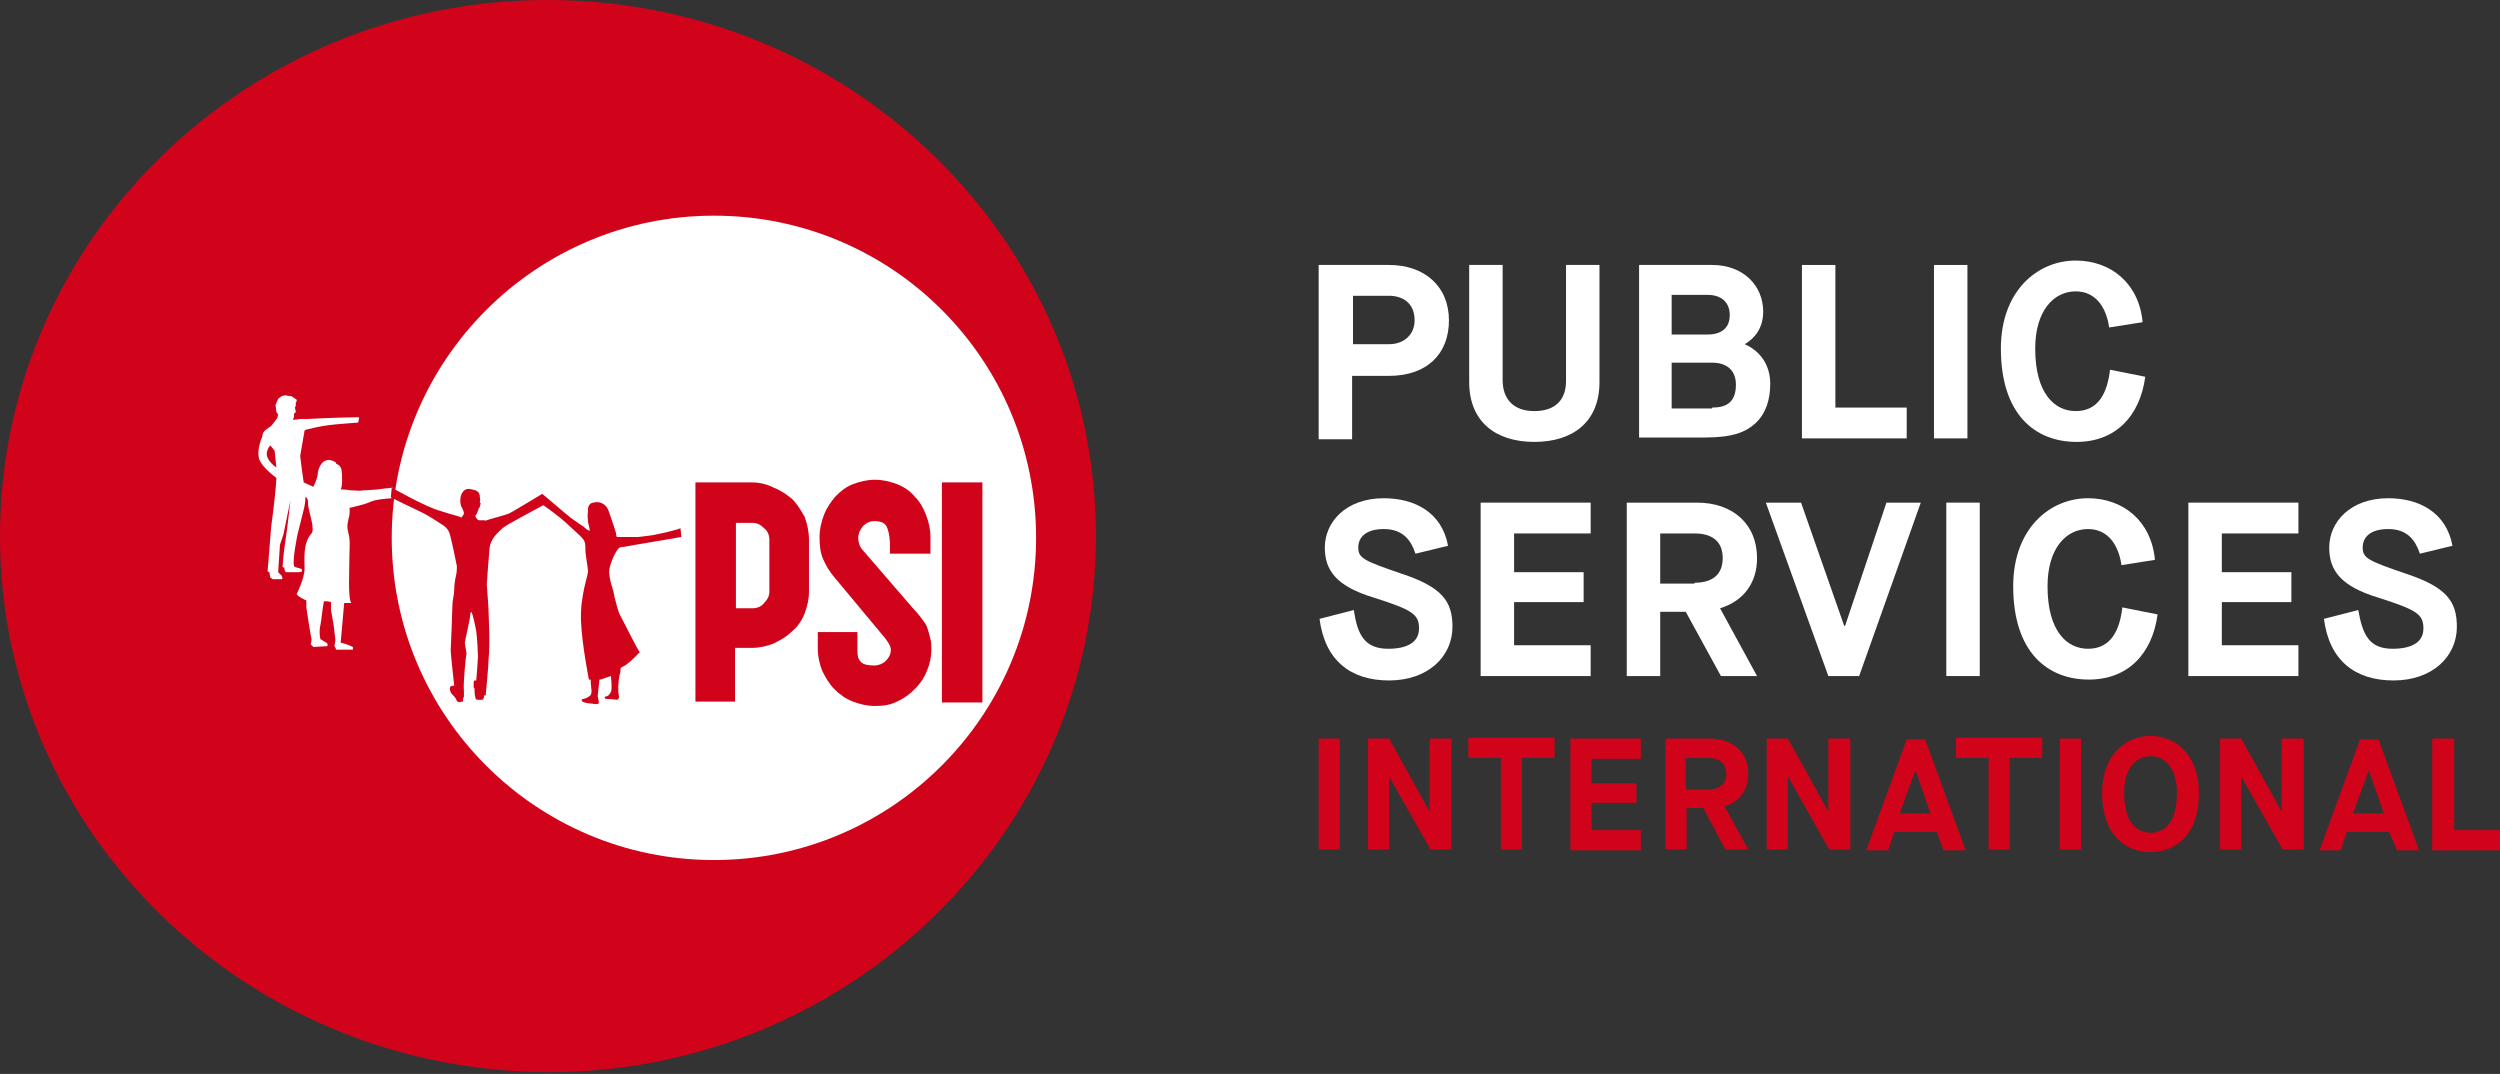 <?xml version="1.0" encoding="UTF-8"?>
<svg width="284px" height="122px" viewBox="0 0 284 122" version="1.1" xmlns="http://www.w3.org/2000/svg" xmlns:xlink="http://www.w3.org/1999/xlink">
    <rect x="0" y="0" width="284" height="122" fill="#333333" stroke="none"/>
    <!-- Generator: Sketch 49.1 (51147) - http://www.bohemiancoding.com/sketch -->
    <title>psi-logo-footer</title>
    <desc>Created with Sketch.</desc>
    <defs></defs>
    <g id="Page-1" stroke="none" stroke-width="1" fill="none" fill-rule="evenodd">
        <g id="psi-logo-footer" fill-rule="nonzero">
            <g id="XMLID_267_" transform="translate(149, 29)" fill="#FFFFFF">
                <path d="M0.8,1.1 L8.8,1.1 C12.8,1.1 15.6,3.5 15.6,7.4 C15.6,11.2 13.1,13.7 8.8,13.7 L4.6,13.7 L4.6,20.9 L0.8,20.9 L0.8,1.1 Z M8.8,10.1 C10.5,10.1 11.7,9 11.7,7.4 C11.7,5.3 10.2,4.6 8.8,4.6 L4.7,4.6 L4.7,10.1 L8.8,10.1 Z" id="XMLID_299_"></path>
                <path d="M17.9,1.1 L21.7,1.1 L21.7,14.2 C21.7,16.3 22.9,17.7 25.3,17.7 C27.8,17.7 28.9,16.3 28.9,14.3 L28.9,1.1 L32.7,1.1 L32.7,14.4 C32.7,19 29.6,21.2 25.3,21.2 C20.9,21.2 17.9,18.9 17.9,14.4 L17.9,1.1 Z" id="XMLID_297_"></path>
                <path d="M37.1,1.1 L45.5,1.1 C49.1,1.1 51.3,3.5 51.3,6.4 C51.3,8.2 50.4,9.4 49.2,10.1 C50.8,10.8 52.1,12.3 52.1,14.6 C52.1,16.4 51.6,18 50.4,19.1 C49.3,20.1 47.8,20.7 44.7,20.7 L37.2,20.7 L37.2,1.1 L37.1,1.1 Z M45,9 C46.5,9 47.5,8.3 47.5,6.8 C47.5,5.3 46.5,4.5 45,4.5 L40.9,4.5 L40.9,9 L45,9 Z M45.5,17.3 C47,17.3 48.2,16.8 48.2,14.7 C48.2,13.1 47.2,12.2 45.5,12.2 L40.9,12.2 L40.9,17.4 L45.5,17.4 L45.5,17.3 Z" id="XMLID_292_"></path>
                <polygon id="XMLID_289_" points="55.7 1.1 59.5 1.1 59.5 17.3 67.6 17.3 67.6 20.8 55.7 20.8"></polygon>
                <polygon id="XMLID_287_" points="70.7 1.1 74.5 1.1 74.5 20.8 70.7 20.8"></polygon>
                <path d="M94.7,13.8 C94.1,18.3 91.3,21.2 86.9,21.2 C82.2,21.2 78.3,18.1 78.3,10.6 C78.3,4 82.5,0.6 86.8,0.6 C90.8,0.6 94,3.2 94.4,7.6 L90.6,8.2 C90.3,6.1 89.2,4.1 86.8,4.1 C84.3,4.1 82.2,6.3 82.2,10.6 C82.2,15.7 84.4,17.7 86.8,17.7 C89.4,17.7 90.4,15.6 90.7,13 L94.7,13.8 Z" id="XMLID_285_"></path>
                <path d="M4.8,40.3 C5.2,43.2 6.1,44.7 8.7,44.7 C10.8,44.7 12.2,44 12.2,42.4 C12.2,40.8 11.5,40.3 7.1,38.9 C2.8,37.6 1.5,35.8 1.5,33.2 C1.5,30.3 3.9,27.6 8.2,27.6 C11.7,27.6 14.8,29.2 15.5,33 L11.8,33.9 C11.3,32.4 10.4,31.1 8.2,31.1 C6.2,31.1 5.3,32 5.3,33.2 C5.3,34.4 5.9,34.7 10.3,36.2 C14.8,37.7 16,39.3 16,42.2 C16,45.6 13.2,48.3 8.8,48.3 C4.4,48.3 1.5,46 0.9,41.3 L4.8,40.3 Z" id="XMLID_283_"></path>
                <polygon id="XMLID_281_" points="19.2 28.1 31.7 28.1 31.7 31.6 23 31.6 23 36 30.9 36 30.9 39.4 23 39.4 23 44.3 31.7 44.3 31.7 47.8 19.2 47.8"></polygon>
                <path d="M35.8,28.1 L43.8,28.1 C47.8,28.1 50.6,30.5 50.6,34.4 C50.6,37.3 49,39.3 46.4,40.1 L50.6,47.8 L46.5,47.8 L42.5,40.5 L39.6,40.5 L39.6,47.8 L35.8,47.8 L35.8,28.1 Z M43.5,37.2 C45.5,37.2 46.7,36.3 46.7,34.4 C46.7,32.5 45.5,31.6 43.5,31.6 L39.6,31.6 L39.6,37.3 L43.5,37.3 L43.5,37.2 Z" id="XMLID_278_"></path>
                <polygon id="XMLID_276_" points="51.6 28.1 55.6 28.1 60.5 42.1 60.6 42.1 65.3 28.1 69.2 28.1 62.2 47.8 58.7 47.8"></polygon>
                <polygon id="XMLID_274_" points="72.1 28.1 75.9 28.1 75.9 47.8 72.1 47.8"></polygon>
                <path d="M96.1,40.8 C95.5,45.3 92.7,48.2 88.3,48.2 C83.6,48.2 79.7,45.1 79.7,37.6 C79.7,31 83.9,27.6 88.2,27.6 C92.2,27.6 95.4,30.2 95.8,34.6 L92,35.2 C91.7,33.1 90.6,31.1 88.2,31.1 C85.7,31.1 83.6,33.3 83.6,37.6 C83.6,42.7 85.8,44.7 88.2,44.7 C90.8,44.7 91.8,42.6 92.1,40 L96.1,40.8 Z" id="XMLID_272_"></path>
                <polygon id="XMLID_270_" points="99.6 28.1 112.1 28.1 112.1 31.6 103.4 31.6 103.4 36 111.3 36 111.3 39.4 103.4 39.4 103.4 44.3 112.1 44.3 112.1 47.8 99.6 47.8"></polygon>
                <path d="M118.9,40.3 C119.4,43.2 120.2,44.7 122.8,44.7 C124.9,44.7 126.3,44 126.3,42.4 C126.3,40.8 125.6,40.3 121.2,38.9 C116.9,37.6 115.6,35.8 115.6,33.2 C115.6,30.3 118,27.6 122.3,27.6 C125.8,27.6 128.9,29.2 129.6,33 L125.9,33.9 C125.4,32.4 124.5,31.1 122.3,31.1 C120.3,31.1 119.4,32 119.4,33.2 C119.4,34.4 120,34.7 124.4,36.2 C128.9,37.7 130.1,39.3 130.1,42.2 C130.1,45.6 127.3,48.3 122.9,48.3 C118.5,48.3 115.6,46 115,41.3 L118.9,40.3 Z" id="XMLID_268_"></path>
            </g>
            <g id="XMLID_236_" transform="translate(149, 83)" fill="#D0031B">
                <polygon id="XMLID_265_" points="0.8 0.9 3.2 0.9 3.2 13.5 0.8 13.5"></polygon>
                <polygon id="XMLID_263_" points="6.4 0.9 8.8 0.9 13.4 9.2 13.4 9.2 13.4 0.9 15.9 0.9 15.9 13.5 13.5 13.5 8.8 5.2 8.8 5.2 8.8 13.5 6.4 13.5"></polygon>
                <polygon id="XMLID_261_" points="21.5 3.1 17.8 3.1 17.8 0.8 27.6 0.8 27.6 3.1 23.9 3.1 23.9 13.5 21.5 13.5"></polygon>
                <polygon id="XMLID_259_" points="29.4 0.9 37.4 0.9 37.4 3.2 31.8 3.2 31.8 6 36.9 6 36.9 8.2 31.8 8.2 31.8 11.3 37.4 11.3 37.4 13.6 29.4 13.6"></polygon>
                <path d="M40.1,0.9 L45.2,0.9 C47.8,0.9 49.6,2.4 49.6,4.9 C49.6,6.8 48.6,8.1 46.9,8.6 L49.6,13.5 L47,13.5 L44.5,8.8 L42.6,8.8 L42.6,13.5 L40.2,13.5 L40.2,0.9 L40.1,0.9 Z M45,6.7 C46.3,6.7 47.1,6.1 47.1,4.9 C47.1,3.7 46.3,3.1 45,3.1 L42.5,3.1 L42.5,6.7 L45,6.7 Z" id="XMLID_256_"></path>
                <polygon id="XMLID_254_" points="51.7 0.9 54.1 0.9 58.7 9.2 58.7 0.9 61.2 0.9 61.2 13.5 58.8 13.5 54.1 5.2 54.1 13.5 51.7 13.5"></polygon>
                <path d="M71,11.5 L66.2,11.5 L65.5,13.6 L63,13.6 L67.6,1 L69.7,1 L74.3,13.6 L71.8,13.6 L71,11.5 Z M66.8,9.4 L70.3,9.4 L68.6,4.5 L66.8,9.4 Z" id="XMLID_251_"></path>
                <polygon id="XMLID_249_" points="76.9 3.1 73.2 3.1 73.2 0.8 83 0.8 83 3.1 79.3 3.1 79.3 13.5 76.9 13.5"></polygon>
                <polygon id="XMLID_247_" points="85 0.9 87.4 0.9 87.4 13.5 85 13.5"></polygon>
                <path d="M89.8,7.1 C89.8,2.7 92.5,0.6 95.3,0.6 C98.1,0.6 100.8,2.7 100.8,7.1 C100.8,11.9 98.1,13.8 95.3,13.8 C92.5,13.8 89.8,11.9 89.8,7.1 Z M98.3,7.1 C98.3,4.2 96.9,2.9 95.3,2.9 C93.7,2.9 92.3,4.2 92.3,7.1 C92.3,10.4 93.7,11.6 95.3,11.6 C96.9,11.6 98.3,10.4 98.3,7.1 Z" id="XMLID_244_"></path>
                <polygon id="XMLID_242_" points="103.2 0.9 105.6 0.9 110.2 9.2 110.2 9.2 110.2 0.9 112.7 0.9 112.7 13.5 110.3 13.5 105.6 5.2 105.6 5.2 105.6 13.5 103.2 13.5"></polygon>
                <path d="M122.4,11.5 L117.6,11.5 L116.9,13.6 L114.5,13.6 L119.1,1 L121.2,1 L125.8,13.6 L123.3,13.6 L122.4,11.5 Z M118.3,9.4 L121.8,9.4 L120.1,4.5 L118.3,9.4 Z" id="XMLID_239_"></path>
                <polygon id="XMLID_237_" points="127.4 0.9 129.8 0.9 129.8 11.3 135 11.3 135 13.6 127.3 13.6 127.3 0.9"></polygon>
            </g>
            <g id="XMLID_224_">
                <path d="M124.5,60.9 C124.5,94.5 96.6,121.8 62.3,121.8 C27.9,121.7 0,94.5 0,60.9 C0,27.3 27.9,0 62.2,0 C96.6,0 124.5,27.3 124.5,60.9" id="XMLID_235_" fill="#D0031B"></path>
                <path d="M117.7,61.1 C117.7,81.3 101.3,97.7 81.1,97.7 C60.9,97.7 44.5,81.3 44.5,61.1 C44.5,40.9 60.9,24.5 81.1,24.5 C101.4,24.5 117.7,40.9 117.7,61.1" id="XMLID_234_" fill="#FFFFFF"></path>
                <path d="M42.9,55.6 C42.9,55.6 41.7,55.7 41.3,55.7 C40.9,55.8 40.3,55.7 39.8,55.7 C39.3,55.6 38.7,55.6 38.7,55.6 C38.9,55.3 38.9,54 38.8,53.4 C38.7,52.8 38.2,52.7 38.2,52.7 C38.2,52.7 38.2,52.6 38.1,52.5 C36.6,51.6 36.1,53.4 36.1,53.8 C36.1,54.3 35.6,55.3 35.6,55.3 L34.5,54.8 L34.3,53.4 L34.1,51.8 L34.6,48.9 L34.8,48.8 C36.9,48.3 36.8,48.4 37.3,48.3 C38,48.2 40.7,48 40.7,48 C40.7,48 40.8,47.4 40.8,47.4 C39.5,47.4 37,47.5 37,47.5 L34.8,47.6 L34.1,47.6 L33.3,47.7 L33.3,47.6 L33.4,47.4 L33.4,47.3 L33.4,47.2 L33.4,47 L33.5,46.9 L33.6,46.8 L33.6,46.7 C33.6,46.7 33.5,46.4 33.5,46.3 C33.5,46.3 33.6,46.1 33.6,46.1 C33.6,46.1 33.6,45.7 33.6,45.7 L33.7,45.6 L33.7,45.5 L33.7,45.4 L33.4,45.2 L33.1,45 L32.9,45 L32.4,44.9 L32,45 L31.6,45.3 L31.3,46 C31.3,46 31.4,46.8 31.4,46.8 C31.4,46.8 31.6,47.1 31.6,47.1 L31.5,47.5 L30.8,48.4 C30.8,48.4 30.6,48.5 30.1,48.9 C29.9,49.1 29.8,49.3 29.8,49.6 C29.7,49.8 29.2,51 29.4,52 C29.6,52.9 30.9,53.9 31.4,54.3 C31.3,56.3 30.8,59.9 30.8,59.9 L30.4,64.9 L30.6,65 L30.7,65.6 L31,65.8 L32,65.8 L32.1,65.7 L32,65.4 L31.6,65 L31.8,61.9 L32.2,60.7 L33,56.8 C33,56.8 32.6,60.4 32.4,61.6 C32.2,62.8 32.1,64.4 32.1,64.4 L32.3,64.5 C32.3,64.5 32.3,64.5 32.3,64.6 C32.3,64.7 32.4,65 32.5,65 C32.6,65 33.3,65 33.3,65 C33.3,65 33.7,65 33.8,65 C33.9,65 34.3,65 34.3,64.9 C34.3,64.9 34.3,64.7 34.3,64.7 C34.3,64.6 33.8,64.5 33.8,64.5 C33.8,64.5 33.4,64.4 33.4,64.3 C33.2,63.6 33.8,60.7 33.8,60.7 C33.8,60.7 34.2,59.1 34.5,57.9 C34.6,57.5 34.7,57 34.7,56.4 C35,56.7 35,56.8 35,57.4 C35.1,58.1 35.5,59.3 35.5,59.9 C35.6,60.5 35.3,60.7 35.3,60.7 C34.4,61.8 34.6,63.6 34.6,64.6 C34.6,65.7 33.7,67.5 33.7,67.5 C33.9,67.8 34.5,68.1 34.8,68.2 L34.8,69 C34.8,69 35.3,72.4 35.4,72.6 C35.4,72.7 35.3,73.2 35.3,73.2 L35.6,73.5 L37.2,73.4 L37.2,73.1 L36.4,72.6 C36.4,72.6 36.2,71.8 36.4,71 C36.5,70.6 36.6,69.3 36.8,68.3 C37.1,68.3 37.3,68.3 37.6,68.4 L37.6,69.3 L37.9,71 L38.1,72.7 L38,73.4 L38.2,73.8 L38.7,73.8 L40.1,73.8 L40.1,73.5 L39.4,73.2 L38.7,73 L39.1,68.5 C39.2,68.5 39.3,68.5 39.4,68.5 C39.7,68.5 39.9,68.5 39.9,68.5 C39.5,67.9 39.7,64.7 39.7,62.8 C39.8,60.9 39.6,60.8 39.5,60.2 C39.4,59.6 39.5,59.5 39.6,58.9 C39.8,58.3 39.7,57.7 39.7,57.7 C39.7,57.7 41.5,57.3 42.1,57 C42.7,56.7 44.5,56.6 44.5,56.6 C44.5,56.3 44.6,55.5 44.6,55.4 C44.4,55.4 42.9,55.6 42.9,55.6 M30.3,51.6 C30.3,51.2 30.5,50.8 30.7,50.6 L31.2,51.2 C31.2,51.2 31.3,52.3 31.4,53.1 C30.9,52.8 30.3,52.1 30.3,51.6" id="XMLID_231_" fill="#FFFFFF"></path>
                <rect id="XMLID_230_" fill="#D0031B" x="107" y="54.8" width="4.6" height="25"></rect>
                <path d="M79,54.8 L85.4,54.8 C86.3,54.8 87.1,55 87.9,55.4 C88.7,55.7 89.4,56.2 90,56.7 C90.6,57.3 91,58 91.4,58.7 C91.7,59.5 91.9,60.4 91.9,61.3 L91.9,67.2 C91.9,68.1 91.7,68.9 91.4,69.7 C91.1,70.5 90.6,71.2 90,71.7 C89.4,72.3 88.7,72.7 87.9,73.1 C87.1,73.4 86.3,73.6 85.4,73.6 L83.5,73.6 L83.5,79.7 L79,79.7 L79,54.8 Z M83.6,59.5 L83.6,69.1 L85.5,69.1 C86,69.1 86.5,68.9 86.8,68.5 C87.2,68.1 87.4,67.7 87.4,67.2 L87.4,61.3 C87.4,60.8 87.2,60.3 86.8,60 C86.4,59.6 86,59.4 85.5,59.4 L83.6,59.4 L83.6,59.5 Z" id="XMLID_227_" fill="#D0031B"></path>
                <path d="M94.8,65.6 C94.2,64.9 93.8,64.2 93.5,63.5 C93.2,62.8 93.1,62 93.1,61 C93.1,60.1 93.3,59.3 93.6,58.5 C93.9,57.7 94.4,57 94.9,56.4 C95.5,55.8 96.1,55.3 96.9,55 C97.7,54.7 98.5,54.5 99.4,54.5 C100.3,54.5 101.1,54.7 101.9,55 C102.7,55.3 103.4,55.8 103.9,56.4 C104.5,57 104.9,57.7 105.2,58.5 C105.5,59.3 105.7,60.1 105.7,61 L105.7,62.9 L101.1,62.9 L101.1,62.1 C101.1,61.2 101,60.5 100.8,60 C100.6,59.4 100.1,59.2 99.3,59.2 C98.8,59.2 98.4,59.4 98,59.8 C97.7,60.2 97.5,60.6 97.5,61.1 C97.5,61.7 97.7,62.2 98.1,62.6 L103.8,69.2 C104.2,69.6 104.5,70 104.8,70.4 C105.1,70.8 105.3,71.1 105.4,71.5 C105.5,71.8 105.6,72.2 105.7,72.6 C105.8,73 105.8,73.4 105.8,73.8 C105.8,74.7 105.6,75.5 105.3,76.2 C105,77 104.5,77.7 103.9,78.3 C103.3,78.9 102.6,79.4 101.9,79.7 C101.1,80.1 100.3,80.2 99.4,80.2 C98.5,80.2 97.7,80 96.9,79.7 C96.1,79.4 95.4,78.9 94.8,78.3 C94.2,77.7 93.8,77 93.4,76.2 C93.1,75.4 92.9,74.6 92.9,73.7 L92.9,71.8 L97.4,71.8 L97.4,73.9 C97.4,74.5 97.5,74.9 97.8,75.2 C98.1,75.5 98.6,75.6 99.3,75.6 C99.8,75.6 100.3,75.4 100.6,75.1 C101,74.7 101.2,74.3 101.2,73.8 C101.2,73.6 101.1,73.3 100.9,73 C100.7,72.7 100.5,72.4 100.3,72.2 L94.8,65.6 Z" id="XMLID_226_" fill="#D0031B"></path>
                <path d="M70.4,62.2 C70.7,62.1 70.4,62.2 71,62.1 C71.6,62 73.2,61.7 73.9,61.6 C74.6,61.5 77.4,61 77.4,61 C77.4,61 77.3,60.1 77.3,60 C77,60.2 74.7,60.7 74.1,60.8 C73.5,60.9 72.5,61 72.5,61 L70.1,61 C70.1,61 70,61 70,60.7 C70,60.5 69.5,59.1 69.2,58.2 C68.9,57.2 68.1,56.9 67.4,57.1 C66.7,57.2 66.8,58 66.8,58 C66.8,58 66.7,58.6 66.8,59.3 C67,60.1 67,60.3 67,60.3 C67,60.3 66.9,60.3 66.6,60.1 C66.3,59.8 66.1,59.7 66.1,59.7 C66.1,59.7 65,59 64.2,58.3 C63.4,57.6 61.7,56.2 61.6,56.1 C61.6,56.1 58.3,58.1 57.9,58.3 C57.5,58.5 55.5,59 55.3,59.1 C55.1,59.2 55.1,59.1 55,59.1 C54.9,59.1 54.4,59.1 54.4,59.1 C54.1,59 54,58.6 54,58.6 C54.2,58.4 54.4,57.7 54.4,57.7 C54.4,57.7 54.5,57.7 54.5,57.6 C54.5,57.5 54.6,57.3 54.6,57.2 C54.6,57.1 54.5,57.1 54.5,57.1 C54.5,57.1 54.6,56.8 54.5,56.4 C54.5,56 54.3,55.7 53.6,55.6 C53,55.4 52.6,55.7 52.4,56.2 C52.2,56.7 52.3,57.5 52.5,57.7 C52.6,57.9 52.7,58.2 52.7,58.3 C52.7,58.5 52.4,58.8 52.4,58.8 C52.4,58.8 52.4,58.8 52.2,58.7 C52,58.6 51.4,58.5 49.9,58 C48.4,57.6 44.5,55.4 44.5,55.4 C44.5,55.5 44.4,56.5 44.4,56.5 C44.4,56.5 46.4,57.5 47.9,58.2 C49.3,58.9 50.3,59.7 50.4,59.7 C50.5,59.8 50.8,60 51,60.4 C51.2,60.8 51.8,63.8 51.9,64.3 C51.9,64.7 51.9,65 51.8,65.4 C51.7,65.8 51.6,66.5 51.6,67 C51.6,67.5 51.4,68.3 51.4,68.6 C51.4,68.9 51.3,71.2 51.3,71.5 C51.3,71.8 51.2,73.5 51.2,73.9 C51.2,74.3 51.6,77.9 51.6,77.9 C51.6,77.9 51.4,77.9 51.4,77.9 C51.3,77.9 51.1,78 51.1,78.2 C51.1,78.4 51.2,78.7 51.3,78.8 C51.4,78.9 51.7,79.2 51.8,79.4 C51.9,79.6 51.9,79.7 52,79.7 C52.1,79.8 52.2,79.8 52.4,79.7 C52.5,79.7 52.6,79.7 52.6,79.7 C52.6,79.7 52.6,79.6 52.6,79.5 C52.6,79.4 52.6,79.3 52.6,79.3 L52.7,79.2 C52.7,79.2 52.7,79.2 52.7,78.5 C52.6,77.8 52.9,74.5 53,74.3 C53,74.1 52.8,73.2 52.8,73 C52.8,72.9 53.4,70.3 53.4,70 C53.4,69.7 53.5,69.4 53.6,69.6 C53.7,69.8 54,71.1 54.1,71.7 C54.2,72.3 54.3,74.3 54.3,74.6 C54.3,74.9 54.1,77.3 54.1,77.3 C54.1,77.3 54,77.3 53.9,77.3 C53.8,77.4 53.8,77.5 53.8,77.9 C53.8,78.3 53.9,78.1 53.9,78.2 C53.9,78.3 53.9,78.9 54,79.2 C54,79.4 54.1,79.5 54.3,79.5 C54.5,79.5 54.8,79.5 54.8,79.5 C55,79.4 55,79 55,79 C55,79 55,79 55.1,79 C55.2,79 55.2,78.9 55.2,78.7 C55.2,78.5 55.5,75.8 55.5,74.9 C55.7,73.1 55.5,69.9 55.5,69.4 C55.5,68.8 55.3,66.7 55.3,66.4 C55.3,66.1 55.5,63.7 55.6,62.4 C55.7,61.1 56.7,60.4 57.1,60 C57.5,59.6 61.2,57.7 61.7,57.4 C61.8,57.4 63.8,58.9 64.2,59.3 C64.6,59.7 66,60.9 66.2,61.2 C66.5,61.5 66.5,62 66.5,62.3 C66.5,62.7 66.5,62.7 66.6,63.4 C66.7,64 66.8,64.8 66.8,64.9 C66.8,65.4 65.9,67.7 66,70.5 C66.1,73.2 66.9,77.2 66.9,77.2 C66.9,77.2 67,77.2 67.1,77.2 C67.1,77.7 67.2,78.3 67.2,78.5 C67.2,79.1 66.9,79.1 66.6,79.3 C66.3,79.4 66,79.4 66.1,79.6 C66.2,79.8 66.4,79.8 66.9,79.9 C67.4,79.9 67.8,80.1 68,79.9 C68.1,79.8 67.9,79.2 67.9,79.1 C67.9,79.1 68,78 68.1,77.2 C68.2,77.2 68.3,77.2 68.5,77.1 C68.8,77 69.1,76.9 69.4,76.8 C69.5,77.7 69.5,78.5 69.4,78.6 C69.2,79 69,79.1 68.9,79.1 C68.7,79.1 68.5,79.4 69,79.4 C69.4,79.4 70.1,79.5 70.1,79.5 C70.1,79.5 70.4,79.4 70.3,79 C70.2,78.6 70.2,77.5 70.4,76.6 C70.5,76.4 70.5,76.1 70.5,75.9 C70.6,75.8 70.8,75.7 71,75.6 C71.9,75 72.6,74.1 72.7,74.1 C72.5,74 70.8,70.5 70.5,70 C70.2,69.5 70,68.5 69.8,67.8 C69.7,67 69.4,66.4 69.3,65.8 C69.2,65.1 69.1,64.9 69.4,64 C69.8,62.8 70.3,62.2 70.4,62.2" id="XMLID_225_" fill="#D0031B"></path>
            </g>
        </g>
    </g>
</svg>
